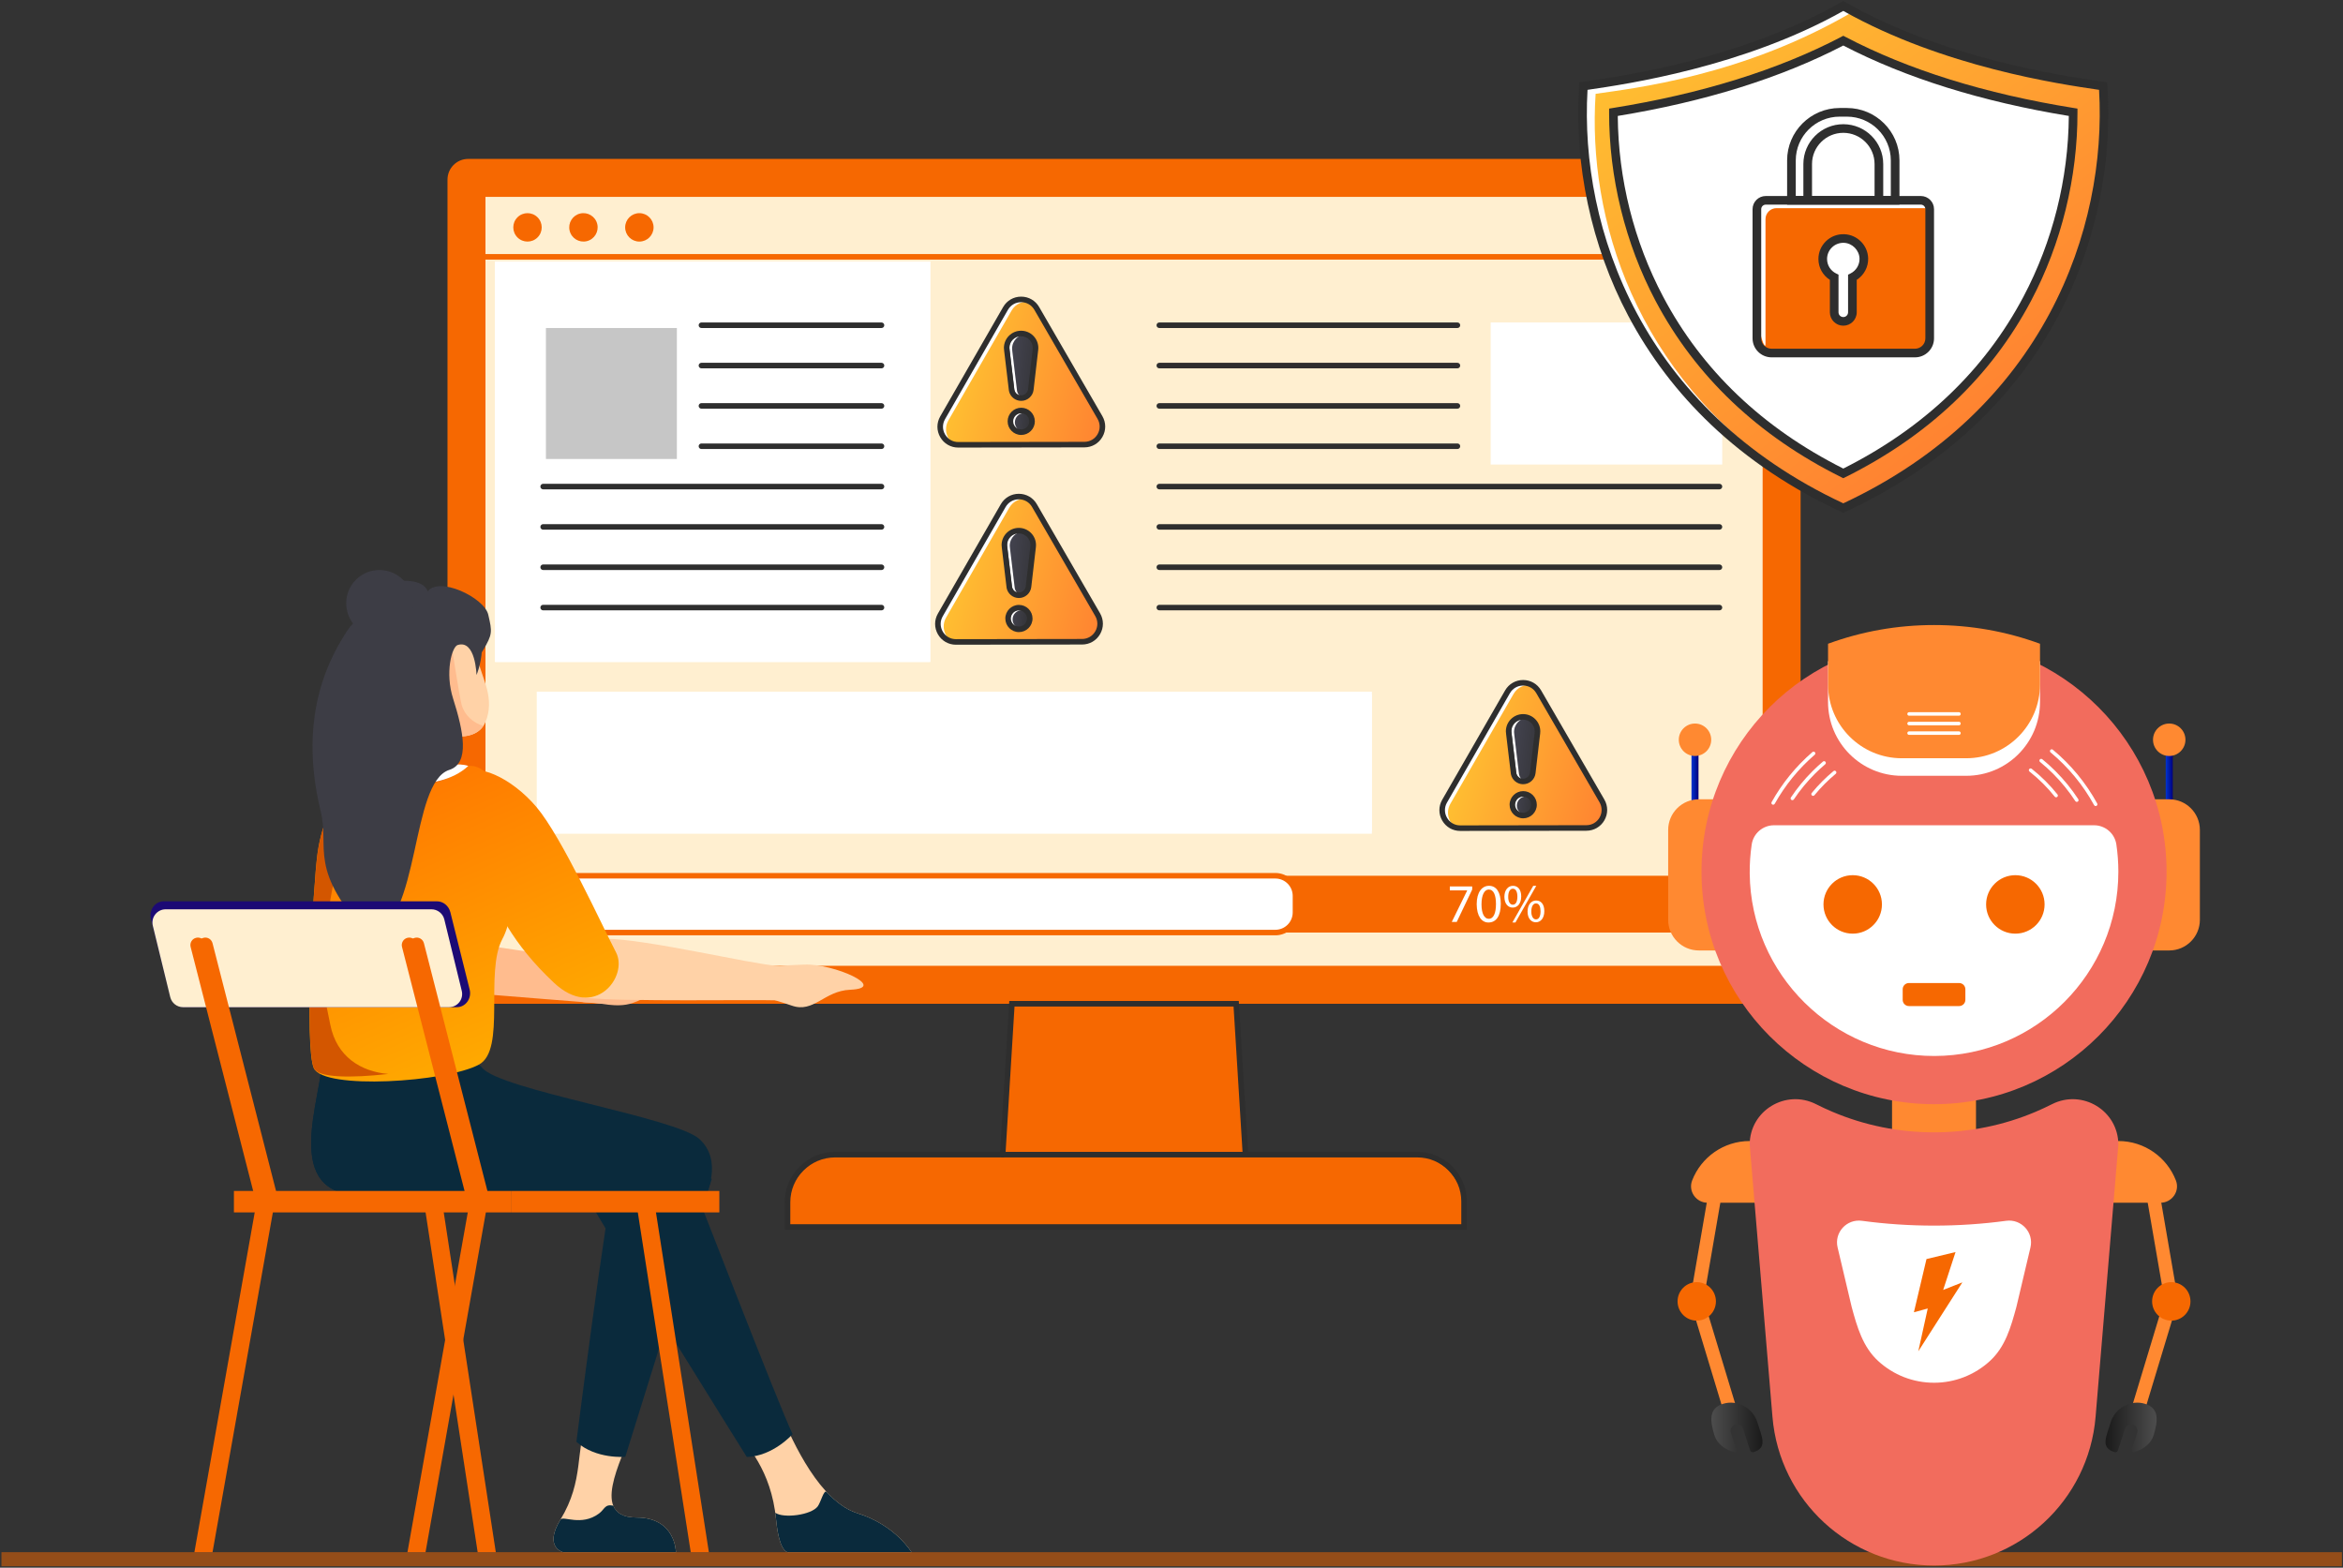 <svg width="1529" height="1023" viewBox="0 0 1529 1023" fill="none" xmlns="http://www.w3.org/2000/svg">
<rect x="0" y="0" width="1529" height="1023" fill="#333333" stroke="none"/>
<g clip-path="url(#clip0_2960_10124)">
<path d="M1161.53 103.697H305.534C298.075 103.697 292.027 109.745 292.027 117.204V641.511C292.027 648.969 298.075 655.017 305.534 655.017H660.354L654.326 753.467H548.729C529.502 753.467 513.919 769.054 513.919 788.277V800.674H955.423V788.277C955.423 769.05 939.837 753.467 920.614 753.467H812.738L806.71 655.017H1161.53C1168.99 655.017 1175.04 648.969 1175.04 641.511V117.204C1175.04 109.745 1168.99 103.697 1161.53 103.697Z" fill="#F66801"/>
<path d="M1150.26 128.477H316.812V630.237H1150.26V128.477Z" fill="#FFEFD0"/>
<path d="M1150.26 169.4H316.81C315.809 169.4 315 168.591 315 167.59C315 166.589 315.809 165.78 316.81 165.78H1150.26C1151.26 165.78 1152.07 166.589 1152.07 167.59C1152.07 168.591 1151.26 169.4 1150.26 169.4Z" fill="#F66801"/>
<path d="M350.797 154.927C354.418 151.306 354.418 145.436 350.797 141.815C347.177 138.194 341.306 138.194 337.685 141.815C334.064 145.436 334.064 151.306 337.685 154.927C341.306 158.548 347.177 158.548 350.797 154.927Z" fill="#F66801"/>
<path d="M382.871 157.387C387.854 156.21 390.94 151.217 389.764 146.233C388.587 141.25 383.593 138.164 378.609 139.34C373.626 140.517 370.54 145.511 371.717 150.494C372.893 155.478 377.887 158.564 382.871 157.387Z" fill="#F66801"/>
<path d="M417.237 157.642C422.358 157.642 426.509 153.491 426.509 148.37C426.509 143.249 422.358 139.098 417.237 139.098C412.116 139.098 407.965 143.249 407.965 148.37C407.965 153.491 412.116 157.642 417.237 157.642Z" fill="#F66801"/>
<path d="M654.329 755.281C654.292 755.281 654.254 755.281 654.216 755.277C653.219 755.216 652.458 754.358 652.519 753.358L658.649 653.207H808.411L814.541 752.644C814.602 753.641 813.844 754.502 812.843 754.563C811.85 754.632 810.986 753.867 810.924 752.866L805.002 656.827H662.054L656.132 753.576C656.078 754.543 655.278 755.281 654.329 755.281Z" fill="#2E2E2E"/>
<path d="M957.234 802.491H512.109V784.541C512.109 766.41 526.859 751.661 544.99 751.661H924.91C942.734 751.661 957.234 766.161 957.234 783.984V802.491ZM515.729 798.867H953.611V783.981C953.611 768.155 940.736 755.281 924.91 755.281H544.99C528.857 755.281 515.733 768.405 515.733 784.538V798.867H515.729Z" fill="#2E2E2E"/>
<path d="M606.774 170.677H322.93V431.965H606.774V170.677Z" fill="white"/>
<path d="M607.204 170.677H323.359V431.965H607.204V170.677Z" fill="white"/>
<path d="M575.256 214.049H457.74C456.739 214.049 455.93 213.239 455.93 212.239C455.93 211.238 456.739 210.429 457.74 210.429H575.256C576.257 210.429 577.066 211.238 577.066 212.239C577.066 213.239 576.257 214.049 575.256 214.049Z" fill="#2E2E2E"/>
<path d="M575.256 240.369H457.74C456.739 240.369 455.93 239.559 455.93 238.559C455.93 237.558 456.739 236.749 457.74 236.749H575.256C576.257 236.749 577.066 237.558 577.066 238.559C577.066 239.559 576.257 240.369 575.256 240.369Z" fill="#2E2E2E"/>
<path d="M575.256 266.689H457.74C456.739 266.689 455.93 265.879 455.93 264.879C455.93 263.878 456.739 263.069 457.74 263.069H575.256C576.257 263.069 577.066 263.878 577.066 264.879C577.066 265.876 576.257 266.689 575.256 266.689Z" fill="#2E2E2E"/>
<path d="M575.256 293.009H457.74C456.739 293.009 455.93 292.199 455.93 291.199C455.93 290.198 456.739 289.389 457.74 289.389H575.256C576.257 289.389 577.066 290.198 577.066 291.199C577.066 292.196 576.257 293.009 575.256 293.009Z" fill="#2E2E2E"/>
<path d="M575.256 319.329H354.451C353.45 319.329 352.641 318.519 352.641 317.519C352.641 316.518 353.45 315.709 354.451 315.709H575.256C576.257 315.709 577.066 316.518 577.066 317.519C577.066 318.519 576.257 319.329 575.256 319.329Z" fill="#2E2E2E"/>
<path d="M575.256 345.649H354.451C353.45 345.649 352.641 344.839 352.641 343.839C352.641 342.838 353.45 342.029 354.451 342.029H575.256C576.257 342.029 577.066 342.838 577.066 343.839C577.066 344.836 576.257 345.649 575.256 345.649Z" fill="#2E2E2E"/>
<path d="M575.256 371.969H354.451C353.45 371.969 352.641 371.159 352.641 370.159C352.641 369.158 353.45 368.349 354.451 368.349H575.256C576.257 368.349 577.066 369.158 577.066 370.159C577.066 371.156 576.257 371.969 575.256 371.969Z" fill="#2E2E2E"/>
<path d="M575.256 398.285H354.451C353.45 398.285 352.641 397.476 352.641 396.475C352.641 395.475 353.45 394.665 354.451 394.665H575.256C576.257 394.665 577.066 395.475 577.066 396.475C577.066 397.476 576.257 398.285 575.256 398.285Z" fill="#2E2E2E"/>
<path d="M443.532 212.239H354.449V301.321H443.532V212.239Z" fill="#C6C6C6"/>
<path d="M445.342 303.131H352.637V210.425H445.342V303.131ZM356.26 299.511H441.722V214.049H356.26V299.511Z" fill="white"/>
<path d="M1109.04 608.545H357.373C350.12 608.545 344.242 602.667 344.242 595.414V584.608C344.242 577.355 350.12 571.478 357.373 571.478H1109.04C1116.29 571.478 1122.17 577.355 1122.17 584.608V595.414C1122.17 602.664 1116.29 608.545 1109.04 608.545Z" fill="#F66801"/>
<path d="M832.277 608.545H357.373C350.12 608.545 344.242 602.667 344.242 595.414V584.608C344.242 577.355 350.12 571.478 357.373 571.478H832.274C839.528 571.478 845.405 577.355 845.405 584.608V595.414C845.408 602.664 839.528 608.545 832.277 608.545Z" fill="white"/>
<path d="M832.279 610.355H357.375C349.137 610.355 342.434 603.651 342.434 595.414V584.608C342.434 576.371 349.137 569.667 357.375 569.667H832.275C840.512 569.667 847.216 576.371 847.216 584.608V595.414C847.22 603.651 840.516 610.355 832.279 610.355ZM357.375 573.287C351.132 573.287 346.054 578.366 346.054 584.608V595.414C346.054 601.657 351.132 606.735 357.375 606.735H832.275C838.518 606.735 843.596 601.657 843.596 595.414V584.608C843.596 578.366 838.518 573.287 832.275 573.287H357.375Z" fill="#F66801"/>
<path d="M960.731 578.431V580.497L950.65 601.592H947.406L957.453 581.105V581.036H946.125V578.434H960.731V578.431Z" fill="white"/>
<path d="M979.377 589.762C979.377 597.637 976.457 601.981 971.328 601.981C966.803 601.981 963.739 597.743 963.664 590.079C963.664 582.314 967.014 578.038 971.717 578.038C976.597 578.038 979.377 582.385 979.377 589.762ZM966.803 590.117C966.803 596.141 968.657 599.56 971.505 599.56C974.712 599.56 976.242 595.817 976.242 589.905C976.242 584.205 974.784 580.463 971.539 580.463C968.797 580.463 966.803 583.813 966.803 590.117Z" fill="white"/>
<path d="M992.714 584.953C992.714 589.834 990.15 592.255 987.155 592.255C984.269 592.255 981.776 589.939 981.738 585.271C981.738 580.64 984.269 578.038 987.336 578.038C990.577 578.038 992.714 580.534 992.714 584.953ZM984.235 585.165C984.166 588.126 985.266 590.366 987.23 590.366C989.296 590.366 990.221 588.16 990.221 585.093C990.221 582.279 989.402 579.926 987.23 579.926C985.269 579.926 984.235 582.242 984.235 585.165ZM986.946 601.981L1000.56 578.038H1002.55L988.937 601.981H986.946ZM1007.79 594.536C1007.79 599.42 1005.22 601.841 1002.27 601.841C999.384 601.841 996.888 599.526 996.853 594.891C996.853 590.223 999.384 587.624 1002.45 587.624C1005.68 587.624 1007.79 590.117 1007.79 594.536ZM999.309 594.751C999.275 597.709 1000.42 599.952 1002.34 599.952C1004.4 599.952 1005.33 597.746 1005.33 594.68C1005.33 591.865 1004.51 589.516 1002.34 589.516C1000.38 589.512 999.309 591.828 999.309 594.751Z" fill="white"/>
<path d="M615.049 272.795L656.286 201.109C660.756 193.336 671.965 193.319 676.462 201.078L717.925 272.634C722.419 280.393 716.832 290.109 707.864 290.123L625.165 290.253C616.197 290.266 610.579 280.567 615.049 272.795Z" fill="url(#paint0_linear_2960_10124)"/>
<path d="M618.921 274.325L660.158 202.639C662.668 198.278 667.299 196.359 671.674 196.884C666.422 194.026 659.322 195.501 655.982 201.31L614.745 272.993C610.517 280.342 615.311 289.406 623.426 290.362C618.009 287.394 615.486 280.294 618.921 274.325Z" fill="white"/>
<path d="M660.196 254.736L657.096 228.734L656.945 227.067C656.938 221.866 661.149 217.641 666.35 217.631C671.552 217.624 675.776 221.835 675.786 227.036L675.718 228.201C675.718 228.201 672.706 254.176 672.709 254.176C672.344 257.328 669.67 259.773 666.419 259.78C663.355 259.783 660.798 257.618 660.196 254.736Z" fill="url(#paint1_linear_2960_10124)"/>
<path d="M668.069 217.269C669.807 217.266 671.43 217.744 672.826 218.56C671.897 218.256 670.904 218.085 669.872 218.085C664.671 218.092 660.457 222.317 660.467 227.521L660.617 229.188L663.718 255.19C664.067 256.863 665.074 258.288 666.457 259.193C664.173 258.571 662.404 256.71 661.915 254.374L658.814 228.371L658.664 226.705C658.654 221.504 662.865 217.279 668.069 217.269Z" fill="white"/>
<path d="M666.44 282.022C670.345 282.022 673.51 278.857 673.51 274.953C673.51 271.049 670.345 267.884 666.44 267.884C662.536 267.884 659.371 271.049 659.371 274.953C659.371 278.857 662.536 282.022 666.44 282.022Z" fill="url(#paint2_linear_2960_10124)"/>
<path d="M666.855 269.216C667.552 269.216 668.218 269.339 668.843 269.554C668.672 269.54 668.501 269.53 668.327 269.53C664.991 269.537 662.289 272.245 662.296 275.582C662.3 278.221 664 280.455 666.36 281.274C663.266 281.018 660.831 278.43 660.824 275.267C660.817 271.931 663.519 269.219 666.855 269.216Z" fill="white"/>
<path d="M666.406 261.59C662.564 261.59 659.207 258.865 658.425 255.105L658.401 254.951L655.293 228.897L655.133 227.067C655.129 224.068 656.291 221.244 658.411 219.12C660.529 216.996 663.349 215.821 666.348 215.818C666.355 215.818 666.362 215.818 666.365 215.818C669.357 215.818 672.174 216.982 674.295 219.096C676.419 221.213 677.594 224.034 677.597 227.033L677.594 227.142L677.515 228.406C676.651 235.85 675.131 248.968 674.653 253.09L674.503 254.381C674.028 258.482 670.552 261.58 666.416 261.587C666.416 261.59 666.409 261.59 666.406 261.59ZM661.987 254.435C662.448 256.488 664.295 257.967 666.406 257.967C666.409 257.967 666.409 257.967 666.413 257.967C668.711 257.963 670.641 256.242 670.907 253.964L670.934 253.967C670.945 253.636 670.989 253.267 671.037 252.847L673.912 228.037L673.974 226.982C673.957 224.97 673.164 223.078 671.737 221.657C670.299 220.226 668.394 219.438 666.365 219.438C666.362 219.438 666.358 219.438 666.351 219.438C664.319 219.441 662.41 220.237 660.973 221.674C659.555 223.095 658.77 224.977 658.753 226.982L658.896 228.539L661.987 254.435Z" fill="#2E2E2E"/>
<path d="M666.442 283.832C661.551 283.832 657.569 279.857 657.563 274.967C657.559 272.597 658.478 270.363 660.155 268.683C661.828 267.003 664.058 266.077 666.428 266.074C666.431 266.074 666.438 266.074 666.442 266.074C671.332 266.074 675.314 270.049 675.321 274.94C675.324 277.31 674.406 279.543 672.729 281.223C671.055 282.903 668.825 283.829 666.455 283.832C666.452 283.832 666.445 283.832 666.442 283.832ZM661.186 274.96C661.189 277.856 663.549 280.209 666.442 280.209C666.445 280.209 666.449 280.209 666.449 280.209C667.852 280.206 669.174 279.659 670.164 278.662C671.155 277.668 671.701 276.347 671.698 274.943C671.694 272.047 669.334 269.694 666.438 269.694C666.435 269.694 666.431 269.694 666.431 269.694C665.028 269.697 663.706 270.244 662.716 271.241C661.729 272.235 661.182 273.556 661.186 274.96Z" fill="#2E2E2E"/>
<path d="M625.334 292.063C620.437 292.063 616.048 289.535 613.593 285.297C611.134 281.052 611.124 275.981 613.572 271.726L654.618 200.375C657.063 196.123 661.455 193.579 666.359 193.572C666.366 193.572 666.373 193.572 666.383 193.572C671.28 193.572 675.669 196.099 678.124 200.337L719.392 271.558C721.851 275.803 721.861 280.875 719.412 285.13C716.967 289.382 712.575 291.926 707.671 291.933L625.358 292.063C625.351 292.063 625.344 292.063 625.334 292.063ZM616.714 273.532C614.921 276.65 614.928 280.369 616.731 283.481C618.531 286.588 621.748 288.443 625.337 288.443C625.344 288.443 625.347 288.443 625.354 288.443L707.668 288.313C711.264 288.306 714.481 286.441 716.277 283.323C718.07 280.205 718.063 276.486 716.26 273.375L674.989 202.154C673.189 199.046 669.972 197.192 666.383 197.192C666.376 197.192 666.373 197.192 666.366 197.192C662.77 197.199 659.553 199.063 657.757 202.181L616.714 273.532Z" fill="#2E2E2E"/>
<path d="M613.539 401.448L654.776 329.762C659.246 321.989 670.454 321.972 674.952 329.731L716.415 401.287C720.909 409.046 715.322 418.762 706.354 418.776L623.654 418.905C614.686 418.919 609.065 409.22 613.539 401.448Z" fill="url(#paint3_linear_2960_10124)"/>
<path d="M617.41 402.978L658.647 331.292C661.157 326.931 665.788 325.011 670.162 325.537C664.91 322.679 657.81 324.154 654.47 329.963L613.233 401.649C609.005 408.998 613.8 418.062 621.914 419.018C616.498 416.047 613.977 408.947 617.41 402.978Z" fill="white"/>
<path d="M658.689 383.389L655.588 357.386L655.438 355.72C655.431 350.519 659.641 346.294 664.843 346.284C670.044 346.277 674.268 350.488 674.279 355.689L674.21 356.854C674.21 356.854 671.198 382.829 671.202 382.829C670.836 385.981 668.162 388.426 664.911 388.433C661.848 388.436 659.29 386.271 658.689 383.389Z" fill="url(#paint4_linear_2960_10124)"/>
<path d="M666.557 345.925C668.296 345.922 669.918 346.4 671.315 347.216C670.386 346.912 669.392 346.741 668.361 346.741C663.159 346.748 658.945 350.973 658.956 356.177L659.106 357.844L662.207 383.846C662.555 385.52 663.562 386.944 664.946 387.849C662.661 387.227 660.892 385.366 660.404 383.03L657.303 357.028L657.152 355.361C657.146 350.157 661.356 345.932 666.557 345.925Z" fill="white"/>
<path d="M664.932 410.675C668.837 410.675 672.002 407.51 672.002 403.606C672.002 399.702 668.837 396.537 664.932 396.537C661.028 396.537 657.863 399.702 657.863 403.606C657.863 407.51 661.028 410.675 664.932 410.675Z" fill="url(#paint5_linear_2960_10124)"/>
<path d="M665.347 397.869C666.044 397.869 666.71 397.992 667.335 398.207C667.164 398.193 666.993 398.183 666.819 398.183C663.483 398.19 660.781 400.898 660.788 404.234C660.792 406.874 662.492 409.108 664.852 409.927C661.758 409.671 659.323 407.083 659.316 403.92C659.313 400.584 662.011 397.875 665.347 397.869Z" fill="white"/>
<path d="M664.898 390.243C661.056 390.243 657.699 387.518 656.917 383.758L656.893 383.604L653.786 357.55L653.625 355.72C653.615 349.528 658.645 344.481 664.84 344.47C664.847 344.47 664.85 344.47 664.857 344.47C671.042 344.47 676.079 349.497 676.089 355.686L676.086 355.795L676.007 357.058C675.14 364.52 673.617 377.682 673.142 381.773L672.995 383.034C672.521 387.135 669.044 390.232 664.912 390.239C664.908 390.243 664.902 390.243 664.898 390.243ZM660.479 383.088C660.94 385.141 662.788 386.619 664.898 386.619C664.902 386.619 664.902 386.619 664.905 386.619C667.203 386.616 669.133 384.895 669.399 382.617L669.423 382.62C669.437 382.292 669.478 381.924 669.529 381.5L672.405 356.69L672.466 355.634C672.432 351.468 669.03 348.09 664.857 348.09C664.854 348.09 664.85 348.09 664.847 348.09C660.677 348.097 657.286 351.475 657.248 355.634L657.392 357.192L660.479 383.088Z" fill="#2E2E2E"/>
<path d="M664.934 412.485C660.044 412.485 656.062 408.51 656.055 403.62C656.048 398.722 660.023 394.734 664.92 394.727C664.924 394.727 664.93 394.727 664.934 394.727C669.824 394.727 673.806 398.702 673.813 403.592C673.82 408.49 669.845 412.478 664.948 412.485C664.944 412.485 664.937 412.485 664.934 412.485ZM664.934 398.347C664.93 398.347 664.927 398.347 664.927 398.347C662.028 398.35 659.675 400.713 659.678 403.613C659.682 406.509 662.041 408.862 664.937 408.862C664.941 408.862 664.944 408.862 664.944 408.862C667.844 408.858 670.197 406.495 670.193 403.596C670.186 400.7 667.83 398.347 664.934 398.347Z" fill="#2E2E2E"/>
<path d="M623.826 420.715C618.929 420.715 614.54 418.188 612.085 413.95C609.626 409.705 609.616 404.63 612.064 400.379L653.11 329.027C655.555 324.776 659.947 322.231 664.851 322.225C664.858 322.225 664.865 322.225 664.875 322.225C669.772 322.225 674.161 324.752 676.616 328.99L717.884 400.211C720.343 404.456 720.353 409.528 717.905 413.783C715.459 418.035 711.068 420.579 706.164 420.586L623.85 420.715C623.843 420.715 623.833 420.715 623.826 420.715ZM613.635 401.28L615.206 402.182C613.413 405.3 613.42 409.019 615.223 412.13C617.023 415.238 620.24 417.092 623.829 417.092C623.836 417.092 623.84 417.092 623.846 417.092L706.16 416.962C709.756 416.955 712.973 415.091 714.77 411.973C716.562 408.855 716.556 405.136 714.752 402.025L673.485 330.803C671.685 327.696 668.468 325.841 664.879 325.841C664.872 325.841 664.868 325.841 664.862 325.841C661.265 325.848 658.048 327.713 656.252 330.831L615.203 402.185L613.635 401.28Z" fill="#2E2E2E"/>
<path d="M942.623 522.967L983.86 451.281C988.331 443.508 999.539 443.491 1004.04 451.25L1045.5 522.806C1049.99 530.565 1044.41 540.281 1035.44 540.295L952.739 540.425C943.771 540.435 938.153 530.739 942.623 522.967Z" fill="url(#paint6_linear_2960_10124)"/>
<path d="M946.495 524.493L987.733 452.807C990.243 448.446 994.873 446.527 999.248 447.053C993.996 444.194 986.896 445.67 983.556 451.479L942.319 523.165C938.091 530.514 942.886 539.578 951 540.534C945.584 537.566 943.06 530.463 946.495 524.493Z" fill="white"/>
<path d="M987.771 504.904L984.67 478.902L984.52 477.235C984.513 472.034 988.724 467.81 993.925 467.8C999.126 467.793 1003.35 472.004 1003.36 477.205L1003.29 478.369C1003.29 478.369 1000.28 504.344 1000.28 504.344C999.918 507.496 997.244 509.942 993.993 509.948C990.93 509.952 988.372 507.79 987.771 504.904Z" fill="url(#paint7_linear_2960_10124)"/>
<path d="M995.643 467.441C997.382 467.438 999.004 467.916 1000.4 468.732C999.472 468.428 998.478 468.257 997.447 468.257C992.245 468.264 988.031 472.488 988.041 477.693L988.192 479.36L991.293 505.362C991.641 507.035 992.648 508.459 994.032 509.364C991.747 508.743 989.978 506.882 989.489 504.546L986.389 478.543L986.238 476.877C986.228 471.672 990.439 467.448 995.643 467.441Z" fill="white"/>
<path d="M994.015 532.191C997.919 532.191 1001.08 529.026 1001.08 525.121C1001.08 521.217 997.919 518.052 994.015 518.052C990.11 518.052 986.945 521.217 986.945 525.121C986.945 529.026 990.11 532.191 994.015 532.191Z" fill="url(#paint8_linear_2960_10124)"/>
<path d="M994.429 519.384C995.126 519.384 995.792 519.507 996.417 519.722C996.246 519.709 996.076 519.698 995.901 519.698C992.565 519.705 989.864 522.413 989.87 525.75C989.874 528.39 991.574 530.623 993.934 531.443C990.84 531.187 988.405 528.598 988.398 525.436C988.392 522.099 991.093 519.391 994.429 519.384Z" fill="white"/>
<path d="M993.98 511.758C990.135 511.758 986.781 509.033 985.999 505.273L985.975 505.119L982.868 479.066L982.707 477.235C982.697 471.044 987.727 465.996 993.919 465.986C993.926 465.986 993.932 465.986 993.936 465.986C1000.12 465.986 1005.16 471.013 1005.17 477.198L1005.16 477.307L1005.09 478.571C1004.22 486.07 1002.68 499.317 1002.21 503.344L1002.07 504.546C1001.6 508.647 998.123 511.745 993.99 511.752C993.99 511.758 993.987 511.758 993.98 511.758ZM989.561 504.607C990.022 506.66 991.87 508.138 993.984 508.138C993.987 508.138 993.987 508.138 993.99 508.138C996.289 508.135 998.218 506.414 998.485 504.136L998.509 504.139C998.522 503.818 998.563 503.449 998.614 503.019L1001.49 478.212L1001.55 477.157C1001.52 472.99 998.116 469.613 993.943 469.613C993.939 469.613 993.936 469.613 993.929 469.613C989.759 469.62 986.368 472.997 986.33 477.157L986.474 478.714L989.561 504.607Z" fill="#2E2E2E"/>
<path d="M994.016 534.001C989.126 534.001 985.144 530.026 985.137 525.135C985.13 520.238 989.105 516.249 994.002 516.242C994.006 516.242 994.013 516.242 994.016 516.242C998.906 516.242 1002.89 520.218 1002.9 525.108C1002.9 530.005 998.927 533.994 994.03 534.001C994.026 534.001 994.023 534.001 994.016 534.001ZM994.016 519.866C994.013 519.866 994.009 519.866 994.009 519.866C991.11 519.869 988.757 522.232 988.76 525.132C988.764 528.028 991.123 530.381 994.019 530.381C994.023 530.381 994.026 530.381 994.026 530.381C996.926 530.377 999.279 528.014 999.275 525.115C999.268 522.219 996.912 519.866 994.016 519.866Z" fill="#2E2E2E"/>
<path d="M952.908 542.234C948.011 542.234 943.622 539.707 941.167 535.469C938.708 531.224 938.698 526.149 941.146 521.898L982.192 450.546C984.638 446.295 989.029 443.75 993.933 443.744C993.94 443.744 993.947 443.744 993.957 443.744C998.855 443.744 1003.24 446.271 1005.7 450.509L1046.97 521.73C1049.42 525.975 1049.44 531.047 1046.99 535.302C1044.54 539.557 1040.15 542.098 1035.25 542.105L952.932 542.234C952.925 542.234 952.918 542.234 952.908 542.234ZM993.957 447.364C993.95 447.364 993.947 447.364 993.94 447.364C990.344 447.37 987.124 449.235 985.331 452.353L944.285 523.704C942.492 526.822 942.499 530.541 944.302 533.652C946.102 536.76 949.319 538.615 952.908 538.615C952.915 538.615 952.918 538.615 952.925 538.615L1035.24 538.485C1038.83 538.478 1042.06 536.613 1043.85 533.495C1045.64 530.377 1045.63 526.658 1043.83 523.547L1002.56 452.326C1000.76 449.218 997.547 447.364 993.957 447.364Z" fill="#2E2E2E"/>
<path d="M951.091 214.049H756.544C755.544 214.049 754.734 213.239 754.734 212.239C754.734 211.238 755.544 210.429 756.544 210.429H951.091C952.092 210.429 952.901 211.238 952.901 212.239C952.901 213.239 952.088 214.049 951.091 214.049Z" fill="#2E2E2E"/>
<path d="M951.091 240.369H756.544C755.544 240.369 754.734 239.559 754.734 238.559C754.734 237.558 755.544 236.749 756.544 236.749H951.091C952.092 236.749 952.901 237.558 952.901 238.559C952.901 239.559 952.088 240.369 951.091 240.369Z" fill="#2E2E2E"/>
<path d="M951.091 266.689H756.544C755.544 266.689 754.734 265.879 754.734 264.879C754.734 263.878 755.544 263.069 756.544 263.069H951.091C952.092 263.069 952.901 263.878 952.901 264.879C952.901 265.876 952.088 266.689 951.091 266.689Z" fill="#2E2E2E"/>
<path d="M951.091 293.009H756.544C755.544 293.009 754.734 292.199 754.734 291.199C754.734 290.198 755.544 289.389 756.544 289.389H951.091C952.092 289.389 952.901 290.198 952.901 291.199C952.901 292.196 952.088 293.009 951.091 293.009Z" fill="#2E2E2E"/>
<path d="M1122.08 319.329H756.544C755.544 319.329 754.734 318.519 754.734 317.519C754.734 316.518 755.544 315.709 756.544 315.709H1122.09C1123.09 315.709 1123.9 316.518 1123.9 317.519C1123.9 318.519 1123.08 319.329 1122.08 319.329Z" fill="#2E2E2E"/>
<path d="M1122.08 345.649H756.544C755.544 345.649 754.734 344.839 754.734 343.839C754.734 342.838 755.544 342.029 756.544 342.029H1122.09C1123.09 342.029 1123.9 342.838 1123.9 343.839C1123.9 344.836 1123.08 345.649 1122.08 345.649Z" fill="#2E2E2E"/>
<path d="M1122.08 371.969H756.544C755.544 371.969 754.734 371.159 754.734 370.159C754.734 369.158 755.544 368.349 756.544 368.349H1122.09C1123.09 368.349 1123.9 369.158 1123.9 370.159C1123.9 371.156 1123.08 371.969 1122.08 371.969Z" fill="#2E2E2E"/>
<path d="M1122.08 398.285H756.544C755.544 398.285 754.734 397.476 754.734 396.475C754.734 395.475 755.544 394.665 756.544 394.665H1122.09C1123.09 394.665 1123.9 395.475 1123.9 396.475C1123.9 397.476 1123.08 398.285 1122.08 398.285Z" fill="#2E2E2E"/>
<path d="M974.609 301.321H1122.09V212.238H974.609V301.321Z" fill="white"/>
<path d="M1123.9 303.131H972.797V210.425H1123.9V303.131ZM976.417 299.511H1120.27V214.049H976.417V299.511V299.511Z" fill="white"/>
<path d="M895.277 453.152H352.082V542.234H895.277V453.152Z" fill="white"/>
<path d="M895.277 544.048H350.273V451.342H895.277V544.048ZM353.329 540.424H892.225V454.962H353.329V540.424Z" fill="white"/>
</g>
<g clip-path="url(#clip1_2960_10124)">
<path d="M1202.9 331.545C1338.39 268.8 1378.6 147.675 1372.48 56.175C1348.88 52.688 1270.21 42.23 1202.9 3.888C1135.59 42.236 1056.92 52.693 1033.31 56.175C1027.19 147.675 1067.41 268.806 1202.9 331.545Z" fill="url(#paint9_linear_2960_10124)"/>
<path d="M1041.28 61.218C1064.42 57.8 1137.98 49.901 1210.63 6.787C1209.06 5.927 1207.5 5.061 1205.94 4.175C1138.63 42.517 1057.33 53.67 1033.73 57.157C1028.22 139.378 1062.78 244.823 1167.63 311.028C1066.89 244.631 1035.87 142.075 1041.28 61.218Z" fill="white"/>
<path d="M1202.9 334.65L1201.71 334.098C1169.15 319.017 1140.46 299.79 1116.44 276.954C1094.59 256.182 1076.45 232.295 1062.51 205.96C1038.44 160.473 1027.07 107.215 1030.5 55.989L1030.65 53.723L1035.59 52.996C1060.68 49.333 1137.01 38.18 1201.5 1.446L1202.9 0.65L1204.3 1.446C1268.79 38.18 1345.13 49.333 1370.21 52.996L1375.15 53.723L1375.3 55.989C1378.73 107.215 1367.36 160.473 1343.29 205.96C1329.36 232.3 1311.22 256.188 1289.37 276.954C1265.35 299.79 1236.66 319.017 1204.09 334.098L1202.9 334.65ZM1035.99 58.628C1030.72 149.427 1071.79 267.128 1202.9 328.439C1334.01 267.128 1375.08 149.427 1369.81 58.628L1369.39 58.564C1344.23 54.885 1268.01 43.754 1202.9 7.126C1137.79 43.754 1061.58 54.891 1036.41 58.564L1035.99 58.628Z" fill="#2E2E2E"/>
<path d="M1202.9 308.915C1149.08 282.14 1108.72 243.841 1082.85 194.951C1063.25 157.904 1052.82 115.252 1052.9 73.257C1085.24 68.071 1146.76 55.958 1202.9 26.523C1259.04 55.958 1320.56 68.076 1352.9 73.257C1352.98 115.246 1342.55 157.904 1322.94 194.951C1297.08 243.841 1256.72 282.14 1202.9 308.915Z" fill="white"/>
<path d="M1202.9 312.058L1201.64 311.432C1147.3 284.396 1106.49 245.651 1080.35 196.267C1070.51 177.656 1062.91 157.591 1057.76 136.634C1052.62 115.74 1050.04 94.416 1050.08 73.257L1050.09 70.863L1052.46 70.481C1110.33 61.202 1160.51 45.575 1201.59 24.033L1202.9 23.343L1204.22 24.033C1245.31 45.575 1295.48 61.202 1353.35 70.481L1355.72 70.863L1355.72 73.257C1355.77 94.416 1353.18 115.74 1348.05 136.634C1342.9 157.596 1335.3 177.656 1325.45 196.267C1299.32 245.651 1258.52 284.402 1204.17 311.432L1202.9 312.058ZM1055.73 75.657C1056.04 116.812 1066.25 157.559 1085.35 193.64C1110.72 241.579 1150.26 279.295 1202.9 305.762C1255.54 279.295 1295.08 241.579 1320.45 193.64C1339.55 157.559 1349.77 116.812 1350.07 75.657C1293.2 66.335 1243.71 50.883 1202.9 29.703C1162.09 50.878 1112.6 66.33 1055.73 75.657Z" fill="#2E2E2E"/>
<path d="M1251.45 230.379H1154.34C1150.02 230.379 1146.52 226.886 1146.52 222.575V136.495C1146.52 133.305 1149.11 130.72 1152.31 130.72H1253.49C1256.69 130.72 1259.29 133.305 1259.29 136.495V222.575C1259.28 226.88 1255.78 230.379 1251.45 230.379Z" fill="#F66801"/>
<path d="M1152.13 224.279V142.998C1152.13 139.044 1155.35 135.837 1159.32 135.837H1256.09C1257.16 135.837 1258.18 136.039 1259.13 136.384C1257.69 133.475 1254.7 131.474 1251.22 131.474H1156.08C1151.21 131.474 1147.27 135.407 1147.27 140.259V207.611C1147.27 215.738 1152.13 230.05 1152.13 224.279Z" fill="white"/>
<path d="M1249.68 233.192H1156.12C1149.26 233.192 1143.69 227.634 1143.69 220.802V136.496C1143.69 131.761 1147.55 127.907 1152.3 127.907H1253.49C1258.24 127.907 1262.11 131.761 1262.11 136.496V220.802C1262.11 227.634 1256.53 233.192 1249.68 233.192ZM1152.31 133.534C1150.67 133.534 1149.34 134.861 1149.34 136.49V220.797C1149.34 224.524 1152.38 227.56 1156.12 227.56H1249.68C1253.42 227.56 1256.46 224.529 1256.46 220.797V136.496C1256.46 134.866 1255.13 133.539 1253.5 133.539H1152.31V133.534Z" fill="#2E2E2E"/>
<path d="M1239.55 133.533H1166.24V104.667C1166.24 85.817 1181.63 70.476 1200.54 70.476H1205.26C1224.17 70.476 1239.56 85.812 1239.56 104.667V133.533H1239.55ZM1171.89 127.907H1233.91V104.672C1233.91 88.922 1221.06 76.113 1205.26 76.113H1200.54C1184.75 76.113 1171.89 88.922 1171.89 104.672V127.907V127.907Z" fill="#2E2E2E"/>
<path d="M1226.14 132.493C1224.58 132.493 1223.31 131.235 1223.31 129.68V107.024C1223.31 95.807 1214.16 86.677 1202.9 86.677C1191.65 86.677 1182.49 95.802 1182.49 107.024V129.68C1182.49 131.235 1181.23 132.493 1179.67 132.493C1178.11 132.493 1176.85 131.235 1176.85 129.68V107.024C1176.85 92.702 1188.54 81.05 1202.9 81.05C1217.27 81.05 1228.96 92.702 1228.96 107.024V129.68C1228.96 131.23 1227.7 132.493 1226.14 132.493Z" fill="#2E2E2E"/>
<path d="M1189.49 169.004C1189.49 161.434 1195.8 155.329 1203.47 155.648C1210.4 155.935 1216.1 161.689 1216.3 168.611C1216.46 174.031 1213.38 178.734 1208.84 180.974V203.794C1208.84 207.064 1206.18 209.719 1202.9 209.719C1199.62 209.719 1196.96 207.064 1196.96 203.794V180.974C1192.53 178.787 1189.49 174.254 1189.49 169.004Z" fill="white"/>
<path d="M1202.9 212.532C1198.07 212.532 1194.14 208.609 1194.14 203.795V182.614C1189.49 179.652 1186.67 174.588 1186.67 169.004C1186.67 164.555 1188.45 160.41 1191.67 157.325C1194.89 154.247 1199.12 152.659 1203.59 152.835C1212.06 153.185 1218.89 160.08 1219.13 168.531C1219.3 174.217 1216.42 179.567 1211.67 182.609V203.795C1211.67 208.609 1207.73 212.532 1202.9 212.532ZM1202.9 158.451C1200.15 158.451 1197.56 159.486 1195.57 161.386C1193.47 163.398 1192.31 166.1 1192.31 169.004C1192.31 173.033 1194.57 176.653 1198.21 178.453L1199.78 179.228V203.789C1199.78 205.504 1201.18 206.9 1202.9 206.9C1204.62 206.9 1206.02 205.504 1206.02 203.789V179.228L1207.59 178.453C1211.29 176.627 1213.61 172.794 1213.49 168.691C1213.33 163.271 1208.79 158.679 1203.35 158.456C1203.2 158.451 1203.05 158.451 1202.9 158.451Z" fill="#2E2E2E"/>
</g>
<path d="M272.527 643.005C298.168 648.375 340.068 650.432 392.504 654.949C392.504 654.949 400.433 639.943 393.458 628.45C393.458 628.45 294.305 613.243 283.667 612.289C272.979 611.336 245.832 637.434 272.527 643.005Z" fill="#FFBC8E"/>
<path d="M398.775 636.932C413.728 634.975 424.667 634.523 432.395 639.291C438.065 642.804 420.251 652.089 412.624 654.598C401.986 658.061 391.298 654.046 383.772 654.147C366.41 654.397 388.84 638.237 398.775 636.932Z" fill="#FFBC8E"/>
<path d="M415.384 990.257C384.725 990.257 405.499 953.268 412.273 933.845L383.119 926.969C375.292 946.442 381.413 965.915 365.707 991.662C354.518 1009.98 367.664 1012.94 367.664 1012.94H441.126C441.076 1012.94 441.076 990.257 415.384 990.257Z" fill="#FFD2A7"/>
<path d="M415.384 990.257C406.653 990.257 402.137 987.245 400.23 982.528C394.56 981.373 394.761 984.786 390.847 987.697C379.256 996.229 367.413 988.851 365.707 991.662C354.518 1009.98 367.664 1012.94 367.664 1012.94H441.126C441.076 1012.94 441.076 990.257 415.384 990.257Z" fill="#0A2A3C"/>
<path d="M559.748 987.547C535.11 979.818 517.899 942.227 509.318 922.051L480.516 933.745C487.039 943.281 503.247 958.639 506.458 991.662C508.716 1015.1 515.039 1012.94 515.039 1012.94H594.823C594.873 1012.94 584.436 995.276 559.748 987.547Z" fill="#FFD2A7"/>
<path d="M559.748 987.547C552.322 985.238 545.547 980.169 539.476 973.644C537.669 971.637 535.712 980.219 533.605 983.03C529.39 988.651 511.376 991.01 505.906 987.145C506.157 988.751 506.308 990.106 506.458 991.662C508.716 1015.1 515.039 1012.94 515.039 1012.94H594.823C594.873 1012.94 584.436 995.276 559.748 987.547Z" fill="#0A2A3C"/>
<path d="M451.813 771.386C451.813 771.386 508.364 917.584 517.246 935.853C517.246 935.853 504.55 950.257 487.339 950.759C487.339 950.759 391.448 797.233 382.516 780.018C373.634 762.754 451.813 771.386 451.813 771.386Z" fill="#0A2A3C"/>
<path d="M464.509 769.228C464.509 769.228 414.18 931.286 408.058 950.658C408.058 950.658 388.94 952.365 376.145 940.872C376.145 940.872 395.664 787.496 401.033 768.826C406.402 750.207 464.509 769.228 464.509 769.228Z" fill="#0A2A3C"/>
<path d="M210.203 690.533C210.203 716.832 182.153 780.671 237.149 780.069C292.045 779.466 460.545 780.069 460.545 780.069C460.545 780.069 472.036 757.484 456.43 743.281C440.825 729.128 326.166 711.211 314.675 696.806C303.134 682.352 210.203 690.533 210.203 690.533Z" fill="#0A2A3C"/>
<path d="M305.994 769.128C207.694 769.128 235.493 692.089 234.54 688.576C220.189 689.579 210.203 690.533 210.203 690.533C210.203 716.832 182.153 780.671 237.149 780.069C276.439 779.617 374.037 779.818 426.273 779.968C420.352 778.563 319.392 769.128 305.994 769.128Z" fill="#0A2A3C"/>
<path d="M278.8 386.292C275.538 391.211 277.947 402.252 292.85 410.834C307.753 419.466 308.757 435.326 315.129 424.535C321.552 413.745 321.201 412.34 318.642 401.148C316.083 389.906 285.975 375.552 278.8 386.292Z" fill="#3D3D45"/>
<path d="M279.202 386.091C280.958 391.712 275.589 401.65 258.829 405.715C242.12 409.83 236.751 424.786 233.59 412.641C230.479 400.445 231.131 399.241 236.751 389.203C242.421 379.115 275.338 373.745 279.202 386.091Z" fill="#3D3D45"/>
<path d="M395.311 612.591C421.856 612.741 490.651 629.253 506.959 630.207C517.797 630.859 515.74 653.042 507.812 652.792C489.597 652.189 408.508 653.795 381.964 651.135C359.283 648.827 377.347 612.49 395.311 612.591Z" fill="#FFD2A7"/>
<path d="M305.39 477.183C305.39 477.183 295.404 480.044 295.203 487.772C295.053 495.451 300.522 501.926 300.522 501.926C300.522 501.926 279.648 511.06 259.125 506.593C259.125 506.593 265.949 485.665 262.939 464.987C259.878 444.259 305.39 477.183 305.39 477.183Z" fill="#FFD2A7"/>
<path d="M285.77 494.297C284.365 484.56 291.089 476.179 299.92 473.419C287.928 465.439 260.58 448.776 262.939 464.987C265.949 485.665 259.125 506.593 259.125 506.593C269.261 508.801 279.447 507.697 287.175 506.041C286.673 502.076 286.322 498.161 285.77 494.297Z" fill="#FFBC8E"/>
<path d="M303.435 407.873C303.435 407.873 309.707 420.42 312.166 431.562C314.625 442.703 323.256 455.752 316.732 471.361C310.209 486.919 282.059 480.897 271.823 467.848C261.586 454.799 262.74 441.649 268.21 432.365C273.679 423.13 303.435 407.873 303.435 407.873Z" fill="#FFD2A7"/>
<path d="M301.277 460.019C299.772 454.598 293.45 413.344 293.45 413.344C284.267 418.613 271.572 426.643 268.21 432.365C262.74 441.599 261.586 454.799 271.823 467.848C281.507 480.194 307.249 486.217 315.478 473.62C308.854 471.913 303.184 466.694 301.277 460.019Z" fill="#FFBC8E"/>
<path d="M305.592 499.818C316.481 498.663 325.814 511.612 329.226 533.745C333.742 562.955 337.656 594.523 327.871 612.691C316.13 634.523 330.431 685.012 312.567 694.699C291.392 706.192 211.055 711.361 204.783 697.007C198.561 682.653 204.281 577.66 207.242 556.581C210.202 535.702 218.783 519.391 226.46 514.573C234.087 509.705 285.571 501.926 305.592 499.818Z" fill="url(#paint10_linear_2960_10124)"/>
<path d="M215.572 668.801C213.063 656.305 209.802 642.854 210.705 630.157C216.827 541.625 236.998 529.228 244.475 520.445C253.307 510.106 266.453 513.971 280.002 511.411C298.267 507.948 304.037 500.069 304.188 500.019C283.263 502.327 233.938 509.855 226.511 514.623C218.884 519.441 210.253 535.753 207.293 556.631C204.332 577.71 198.612 682.704 204.834 697.057C207.544 703.331 228.719 703.582 253.407 700.822C235.343 699.266 219.737 689.479 215.572 668.801Z" fill="#D35600"/>
<path d="M305.591 499.818C298.465 497.409 293.096 500.821 286.071 495.853C273.577 487.02 258.122 490.232 258.122 490.232L243.871 509.454C243.871 509.454 285.068 518.99 305.591 499.818Z" fill="white"/>
<path d="M288.534 389.404C327.724 401.499 310.964 440.495 310.964 440.495C310.964 440.495 310.412 417.158 298.62 420.922C294.907 422.126 290.241 438.839 295.71 455.953C302.434 477.082 306.749 498.061 293.251 502.377C267.61 510.558 274.735 601.097 241.868 611.587C200.27 567.421 215.274 553.82 209.302 529.479C193.496 465.087 216.829 426.844 226.363 411.938C235.947 397.082 263.897 381.775 288.534 389.404Z" fill="#3D3D45"/>
<path d="M301.678 505.439C310.359 497.007 333.692 507.246 350.151 526.719C366.61 546.192 393.104 604.41 401.986 621.424C410.265 637.233 387.986 666.192 361.441 641.248C334.897 616.305 323.205 593.569 312.969 565.414C302.782 537.258 292.245 514.573 301.678 505.439Z" fill="url(#paint11_linear_2960_10124)"/>
<path d="M288.229 782.377H276.387L311.713 1012.89H323.555L288.229 782.377Z" fill="#F66801"/>
<path d="M426.975 784.134H415.133L450.76 1012.89H462.602L426.975 784.134Z" fill="#F66801"/>
<path d="M298.066 657.258H119.831C115.767 657.258 112.154 654.297 111.1 650.131L98.505 599.692C97.05 593.82 101.165 588.149 106.935 588.149H285.17C289.235 588.149 292.848 591.11 293.901 595.276L306.496 645.715C307.951 651.587 303.837 657.258 298.066 657.258Z" fill="#1C0A75"/>
<path d="M292.95 657.258H119.482C115.518 657.258 112.056 654.548 111.102 650.684L99.712 604.059C98.407 598.638 102.522 593.369 108.092 593.369H281.559C285.523 593.369 288.986 596.079 289.939 599.943L301.33 646.568C302.685 652.039 298.57 657.258 292.95 657.258Z" fill="#FFEFD0"/>
<path d="M469.425 777.158H333.391V791.16H469.425V777.158Z" fill="#F66801"/>
<path d="M306.497 784.234H318.289L277.694 1012.89H265.902L306.497 784.234Z" fill="#F66801"/>
<path d="M167.454 784.234H179.296L138.702 1012.89H126.859L167.454 784.234Z" fill="#F66801"/>
<path d="M333.342 777.158H152.648V791.16H333.342V777.158Z" fill="#F66801"/>
<path d="M314.225 786.593C312.067 786.593 310.06 785.138 309.508 782.929L267.207 617.911C266.555 615.301 268.11 612.641 270.72 611.988C273.329 611.286 275.988 612.892 276.641 615.502L318.941 780.52C319.594 783.13 318.038 785.79 315.429 786.443C315.027 786.543 314.626 786.593 314.225 786.593Z" fill="#F66801"/>
<path d="M309.357 786.593C307.2 786.593 305.192 785.138 304.641 782.929L262.34 617.911C261.688 615.301 263.243 612.641 265.852 611.988C268.462 611.286 271.121 612.892 271.774 615.502L314.074 780.52C314.726 783.13 313.171 785.79 310.562 786.443C310.16 786.543 309.759 786.593 309.357 786.593Z" fill="#F66801"/>
<path d="M176.279 786.593C174.122 786.593 172.114 785.138 171.562 782.929L129.262 617.911C128.609 615.301 130.165 612.641 132.774 611.988C135.384 611.286 138.043 612.892 138.695 615.502L180.996 780.52C181.648 783.13 180.093 785.79 177.484 786.443C177.082 786.543 176.681 786.593 176.279 786.593Z" fill="#F66801"/>
<path d="M171.412 786.593C169.254 786.593 167.247 785.138 166.695 782.929L124.395 617.911C123.742 615.301 125.298 612.641 127.907 611.988C130.516 611.286 133.176 612.892 133.828 615.502L176.129 780.52C176.781 783.13 175.226 785.79 172.616 786.443C172.215 786.543 171.763 786.593 171.412 786.593Z" fill="#F66801"/>
<path d="M245.878 372.039C257.82 371.085 268.308 379.968 269.311 391.913C270.265 403.858 261.383 414.347 249.44 415.351C237.498 416.305 227.011 407.421 226.007 395.477C225.003 383.482 233.885 372.992 245.878 372.039Z" fill="#3D3D45"/>
<path d="M554.831 645.865C537.72 646.568 531.096 661.323 516.645 656.204C502.194 651.085 495.62 651.637 495.821 640.746C496.022 629.805 505.656 630.307 525.025 629.454C543.892 628.651 580.171 644.761 554.831 645.865Z" fill="#FFD2A7"/>
<path opacity="0.5" d="M1528.29 1012.89H0.953V1022.08H1528.29V1012.89Z" fill="#F66801"/>
<g clip-path="url(#clip2_2960_10124)">
<path d="M1113.13 840.059L1104.54 838.578L1114.62 780.091L1123.22 781.572L1113.13 840.059Z" fill="#FF8931"/>
<path d="M1133.34 919.223L1124.99 921.75L1105.8 858.312L1114.14 855.785L1133.34 919.223Z" fill="#FF8931"/>
<path d="M1107.27 861.787C1114.18 861.787 1119.78 856.164 1119.78 849.229C1119.78 842.293 1114.18 836.67 1107.27 836.67C1100.36 836.67 1094.75 842.293 1094.75 849.229C1094.75 856.164 1100.36 861.787 1107.27 861.787Z" fill="#F66801"/>
<path d="M1146.88 928.296C1143.97 918.749 1133.77 913.108 1124.28 916.109C1115.01 919.035 1115.94 927.116 1118.79 936.56C1120.48 942.158 1125.73 945.988 1131.7 947.61C1132.64 947.863 1133.49 946.964 1133.18 946.037L1129.6 935.084C1128.9 932.956 1129.89 930.559 1131.96 929.729C1134.22 928.829 1136.72 930.031 1137.47 932.31L1142.11 946.463C1142.41 947.362 1143.36 947.88 1144.26 947.61C1144.27 947.61 1144.27 947.605 1144.28 947.605C1153.67 944.749 1149.74 937.676 1146.88 928.296Z" fill="url(#paint12_linear_2960_10124)"/>
<path d="M1411.09 840.059L1419.68 838.578L1409.6 780.091L1401 781.572L1411.09 840.059Z" fill="#FF8931"/>
<path d="M1390.88 919.223L1399.23 921.75L1418.42 858.312L1410.08 855.785L1390.88 919.223Z" fill="#FF8931"/>
<path d="M1416.95 861.787C1423.86 861.787 1429.46 856.164 1429.46 849.229C1429.46 842.293 1423.86 836.67 1416.95 836.67C1410.04 836.67 1404.43 842.293 1404.43 849.229C1404.43 856.164 1410.04 861.787 1416.95 861.787Z" fill="#F66801"/>
<path d="M1377.34 928.296C1380.25 918.749 1390.46 913.108 1399.95 916.109C1409.21 919.035 1408.28 927.116 1405.43 936.56C1403.74 942.158 1398.49 945.988 1392.52 947.61C1391.59 947.863 1390.74 946.964 1391.04 946.037L1394.63 935.084C1395.33 932.956 1394.34 930.559 1392.26 929.729C1390.01 928.829 1387.5 930.031 1386.75 932.31L1382.11 946.463C1381.82 947.362 1380.86 947.88 1379.96 947.61C1379.96 947.61 1379.95 947.605 1379.95 947.605C1370.56 944.749 1374.47 937.676 1377.34 928.296Z" fill="url(#paint13_linear_2960_10124)"/>
<path d="M1141.82 744.582C1124.71 744.582 1110.08 755.265 1104.26 770.329C1101.55 777.327 1106.83 784.848 1114.33 784.848H1182.09C1182.09 762.608 1164.06 744.582 1141.82 744.582Z" fill="#FF8931"/>
<path d="M1382.4 744.582C1360.16 744.582 1342.13 762.608 1342.13 784.848H1409.89C1417.4 784.848 1422.67 777.327 1419.96 770.329C1414.14 755.26 1399.52 744.582 1382.4 744.582Z" fill="#FF8931"/>
<path d="M1417.89 482.732H1413.3V530.768H1417.89V482.732Z" fill="url(#paint14_linear_2960_10124)"/>
<path d="M1415.6 493.314C1421.44 493.314 1426.18 488.576 1426.18 482.732C1426.18 476.889 1421.44 472.151 1415.6 472.151C1409.75 472.151 1405.02 476.889 1405.02 482.732C1405.02 488.576 1409.75 493.314 1415.6 493.314Z" fill="#FF8931"/>
<path d="M1108.42 482.732H1103.83V530.768H1108.42V482.732Z" fill="url(#paint15_linear_2960_10124)"/>
<path d="M1106.13 493.314C1111.97 493.314 1116.71 488.576 1116.71 482.732C1116.71 476.889 1111.97 472.151 1106.13 472.151C1100.28 472.151 1095.55 476.889 1095.55 482.732C1095.55 488.576 1100.28 493.314 1106.13 493.314Z" fill="#FF8931"/>
<path d="M1289.5 694.279H1234.72V764.71H1289.5V694.279Z" fill="#FF8931"/>
<path d="M1415.6 620.227H1400.59V521.582H1415.6C1426.65 521.582 1435.6 530.541 1435.6 541.591V600.218C1435.6 611.268 1426.65 620.227 1415.6 620.227Z" fill="#FF8931"/>
<path d="M1123.64 620.227H1108.63C1097.58 620.227 1088.62 611.268 1088.62 600.218V541.591C1088.62 530.541 1097.58 521.582 1108.63 521.582H1123.64V620.227Z" fill="#FF8931"/>
<path d="M1262.11 720.543C1345.92 720.543 1413.86 652.604 1413.86 568.798C1413.86 484.992 1345.92 417.053 1262.11 417.053C1178.31 417.053 1110.37 484.992 1110.37 568.798C1110.37 652.604 1178.31 720.543 1262.11 720.543Z" fill="#F26C5D"/>
<path d="M1241.11 506.249H1283.12C1309.72 506.249 1331.27 484.688 1331.27 458.095V431.535C1309.17 423.427 1285.95 419.321 1262.11 419.321C1238.27 419.321 1215.05 423.427 1192.95 431.535V458.095C1192.95 484.688 1214.51 506.249 1241.11 506.249Z" fill="white"/>
<path d="M1241.11 494.8H1283.12C1309.72 494.8 1331.27 473.24 1331.27 446.647V420.086C1309.17 411.978 1285.95 407.873 1262.11 407.873C1238.27 407.873 1215.05 411.978 1192.95 420.086V446.647C1192.95 473.24 1214.51 494.8 1241.11 494.8Z" fill="#FF8931"/>
<path d="M1339.04 720.564C1335.54 722.337 1331.97 723.996 1328.33 725.537C1307.35 734.41 1285.07 738.914 1262.11 738.914C1239.16 738.914 1216.87 734.416 1195.89 725.537C1192.25 723.996 1188.68 722.342 1185.18 720.564C1165.32 710.5 1141.82 724.74 1141.82 747.001L1156.68 924.6C1161.26 979.424 1207.1 1021.59 1262.11 1021.59C1317.13 1021.59 1362.96 979.424 1367.54 924.6L1382.4 747.001C1382.4 724.74 1358.9 710.5 1339.04 720.564Z" fill="#F26C5D"/>
<path d="M1262.11 902.318C1248.55 902.318 1235.58 897.264 1225.61 888.084C1215.62 878.903 1211.89 865.887 1208.38 852.892L1199.19 814.038C1196.87 804.276 1205.1 795.305 1215.04 796.641C1230.55 798.732 1246.25 799.782 1262.11 799.782C1277.97 799.782 1293.68 798.732 1309.18 796.641C1319.12 795.3 1327.34 804.276 1325.04 814.038L1315.85 852.892C1312.21 866.275 1308.6 878.903 1298.62 888.084C1288.63 897.264 1275.67 902.318 1262.11 902.318Z" fill="white"/>
<path d="M1143.12 551.111C1142.21 557.285 1141.77 563.604 1141.83 570.048C1142.5 635.915 1196.55 689.252 1262.42 689.09C1328.71 688.923 1382.4 635.134 1382.4 568.803C1382.4 562.764 1381.95 556.827 1381.1 551.03C1380.03 543.837 1373.82 538.531 1366.54 538.531H1157.68C1150.38 538.525 1144.18 543.881 1143.12 551.111Z" fill="white"/>
<path d="M1209.05 609.258C1219.58 609.258 1228.12 600.717 1228.12 590.181C1228.12 579.645 1219.58 571.104 1209.05 571.104C1198.51 571.104 1189.97 579.645 1189.97 590.181C1189.97 600.717 1198.51 609.258 1209.05 609.258Z" fill="#F66801"/>
<path d="M1315.18 609.258C1325.71 609.258 1334.26 600.717 1334.26 590.181C1334.26 579.645 1325.71 571.104 1315.18 571.104C1304.64 571.104 1296.1 579.645 1296.1 590.181C1296.1 600.717 1304.64 609.258 1315.18 609.258Z" fill="#F66801"/>
<path d="M1241.66 652.445V645.549C1241.66 643.302 1243.48 641.481 1245.73 641.481H1278.49C1280.74 641.481 1282.56 643.302 1282.56 645.549V652.445C1282.56 654.691 1280.74 656.512 1278.49 656.512H1245.73C1243.48 656.512 1241.66 654.691 1241.66 652.445Z" fill="#F66801"/>
<path d="M1278.39 479.554H1245.84C1245.2 479.554 1244.69 479.042 1244.69 478.406C1244.69 477.77 1245.2 477.259 1245.84 477.259H1278.39C1279.02 477.259 1279.53 477.77 1279.53 478.406C1279.53 479.036 1279.02 479.554 1278.39 479.554Z" fill="white"/>
<path d="M1278.39 473.299H1245.84C1245.2 473.299 1244.69 472.787 1244.69 472.151C1244.69 471.515 1245.2 471.004 1245.84 471.004H1278.39C1279.02 471.004 1279.53 471.515 1279.53 472.151C1279.53 472.787 1279.02 473.299 1278.39 473.299Z" fill="white"/>
<path d="M1278.39 467.038H1245.84C1245.2 467.038 1244.69 466.527 1244.69 465.891C1244.69 465.255 1245.2 464.743 1245.84 464.743H1278.39C1279.02 464.743 1279.53 465.255 1279.53 465.891C1279.53 466.527 1279.02 467.038 1278.39 467.038Z" fill="white"/>
<path d="M1169.67 522.164C1169.45 522.164 1169.23 522.099 1169.04 521.97C1168.51 521.62 1168.37 520.903 1168.72 520.375C1172.8 514.266 1177.54 508.506 1182.79 503.259C1184.94 501.115 1187.24 498.997 1189.63 496.966C1190.11 496.557 1190.84 496.616 1191.25 497.096C1191.65 497.58 1191.6 498.302 1191.12 498.712C1188.77 500.7 1186.52 502.774 1184.42 504.881C1179.27 510.026 1174.64 515.666 1170.63 521.652C1170.41 521.986 1170.05 522.164 1169.67 522.164Z" fill="white"/>
<path d="M1355.29 523.284C1354.91 523.284 1354.54 523.101 1354.32 522.762C1350.15 516.361 1345.26 510.349 1339.8 504.886C1337.13 502.214 1334.27 499.633 1331.31 497.225C1330.82 496.826 1330.74 496.099 1331.14 495.609C1331.54 495.118 1332.26 495.043 1332.76 495.442C1335.78 497.904 1338.7 500.533 1341.42 503.264C1347 508.84 1351.98 514.977 1356.24 521.512C1356.58 522.045 1356.43 522.756 1355.91 523.101C1355.72 523.22 1355.5 523.284 1355.29 523.284Z" fill="white"/>
<path d="M1183.19 519.346C1182.94 519.346 1182.68 519.26 1182.46 519.087C1181.97 518.683 1181.9 517.961 1182.3 517.471C1184.49 514.793 1186.84 512.202 1189.28 509.756C1191.56 507.477 1193.99 505.263 1196.51 503.178C1197 502.774 1197.72 502.838 1198.12 503.329C1198.53 503.819 1198.46 504.541 1197.97 504.945C1195.51 506.987 1193.14 509.153 1190.91 511.378C1188.51 513.77 1186.22 516.307 1184.07 518.926C1183.85 519.2 1183.52 519.346 1183.19 519.346Z" fill="white"/>
<path d="M1341.79 520.289C1341.45 520.289 1341.11 520.143 1340.89 519.858C1338.51 516.878 1335.96 514.028 1333.31 511.378C1330.53 508.592 1327.54 505.936 1324.42 503.474C1323.93 503.081 1323.84 502.359 1324.24 501.863C1324.63 501.368 1325.35 501.281 1325.85 501.675C1329.03 504.191 1332.08 506.911 1334.93 509.756C1337.64 512.466 1340.25 515.381 1342.68 518.425C1343.08 518.92 1343 519.642 1342.5 520.041C1342.29 520.202 1342.04 520.289 1341.79 520.289Z" fill="white"/>
<path d="M1157.14 525.127C1156.95 525.127 1156.75 525.078 1156.58 524.981C1156.02 524.674 1155.83 523.974 1156.13 523.419C1163.06 511.033 1172.02 500.048 1182.75 490.76C1183.23 490.345 1183.96 490.399 1184.38 490.878C1184.79 491.358 1184.74 492.085 1184.26 492.5C1173.72 501.61 1164.94 512.391 1158.14 524.539C1157.93 524.917 1157.53 525.127 1157.14 525.127Z" fill="white"/>
<path d="M1367.58 526.01C1367.18 526.01 1366.79 525.795 1366.58 525.412C1359.34 512.218 1349.78 500.635 1338.18 490.986C1337.7 490.582 1337.63 489.855 1338.03 489.37C1338.44 488.879 1339.16 488.815 1339.65 489.219C1351.47 499.051 1361.21 510.861 1368.59 524.308C1368.9 524.863 1368.69 525.563 1368.14 525.865C1367.96 525.967 1367.77 526.01 1367.58 526.01Z" fill="white"/>
<path d="M1257.19 821.607L1248.98 856.33L1258.01 853.862L1251.84 881.802L1280.61 836.811L1268.08 841.746L1276.15 817.028L1257.19 821.607Z" fill="#F66801"/>
</g>
<defs>
<linearGradient id="paint0_linear_2960_10124" x1="626.988" y1="237.645" x2="729.581" y2="265.617" gradientUnits="userSpaceOnUse">
<stop stop-color="#FFBF31"/>
<stop offset="1" stop-color="#FF8031"/>
</linearGradient>
<linearGradient id="paint1_linear_2960_10124" x1="652.425" y1="237.133" x2="687.101" y2="241.011" gradientUnits="userSpaceOnUse">
<stop stop-color="#484857"/>
<stop offset="1" stop-color="#2E2E2E"/>
</linearGradient>
<linearGradient id="paint2_linear_2960_10124" x1="656.755" y1="273.872" x2="677.413" y2="276.175" gradientUnits="userSpaceOnUse">
<stop stop-color="#484857"/>
<stop offset="1" stop-color="#2E2E2E"/>
</linearGradient>
<linearGradient id="paint3_linear_2960_10124" x1="625.477" y1="366.298" x2="728.07" y2="394.27" gradientUnits="userSpaceOnUse">
<stop stop-color="#FFBF31"/>
<stop offset="1" stop-color="#FF8031"/>
</linearGradient>
<linearGradient id="paint4_linear_2960_10124" x1="650.916" y1="365.786" x2="685.592" y2="369.665" gradientUnits="userSpaceOnUse">
<stop stop-color="#484857"/>
<stop offset="1" stop-color="#2E2E2E"/>
</linearGradient>
<linearGradient id="paint5_linear_2960_10124" x1="655.247" y1="402.525" x2="675.904" y2="404.828" gradientUnits="userSpaceOnUse">
<stop stop-color="#484857"/>
<stop offset="1" stop-color="#2E2E2E"/>
</linearGradient>
<linearGradient id="paint6_linear_2960_10124" x1="954.562" y1="487.815" x2="1057.15" y2="515.787" gradientUnits="userSpaceOnUse">
<stop stop-color="#FFBF31"/>
<stop offset="1" stop-color="#FF8031"/>
</linearGradient>
<linearGradient id="paint7_linear_2960_10124" x1="979.999" y1="487.303" x2="1014.68" y2="491.181" gradientUnits="userSpaceOnUse">
<stop stop-color="#484857"/>
<stop offset="1" stop-color="#2E2E2E"/>
</linearGradient>
<linearGradient id="paint8_linear_2960_10124" x1="984.33" y1="524.042" x2="1004.99" y2="526.345" gradientUnits="userSpaceOnUse">
<stop stop-color="#484857"/>
<stop offset="1" stop-color="#2E2E2E"/>
</linearGradient>
<linearGradient id="paint9_linear_2960_10124" x1="1116.19" y1="-3.838" x2="1320.21" y2="270.405" gradientUnits="userSpaceOnUse">
<stop stop-color="#FFBF31"/>
<stop offset="1" stop-color="#FF8031"/>
</linearGradient>
<linearGradient id="paint10_linear_2960_10124" x1="313.254" y1="716.257" x2="227.034" y2="521.63" gradientUnits="userSpaceOnUse">
<stop stop-color="#FFAE00"/>
<stop offset="1" stop-color="#FF7800"/>
</linearGradient>
<linearGradient id="paint11_linear_2960_10124" x1="395.378" y1="679.878" x2="309.156" y2="485.247" gradientUnits="userSpaceOnUse">
<stop stop-color="#FFAE00"/>
<stop offset="1" stop-color="#FF7800"/>
</linearGradient>
<linearGradient id="paint12_linear_2960_10124" x1="1116.82" y1="931.491" x2="1150.19" y2="931.491" gradientUnits="userSpaceOnUse">
<stop stop-color="#4D4D4D"/>
<stop offset="1" stop-color="#1A1A1A"/>
</linearGradient>
<linearGradient id="paint13_linear_2960_10124" x1="1407.4" y1="931.491" x2="1374.04" y2="931.491" gradientUnits="userSpaceOnUse">
<stop stop-color="#4D4D4D"/>
<stop offset="1" stop-color="#1A1A1A"/>
</linearGradient>
<linearGradient id="paint14_linear_2960_10124" x1="1413.3" y1="506.75" x2="1417.89" y2="506.75" gradientUnits="userSpaceOnUse">
<stop stop-color="#0034D1"/>
<stop offset="1" stop-color="#00007D"/>
</linearGradient>
<linearGradient id="paint15_linear_2960_10124" x1="1103.83" y1="506.75" x2="1108.42" y2="506.75" gradientUnits="userSpaceOnUse">
<stop stop-color="#0034D1"/>
<stop offset="1" stop-color="#00007D"/>
</linearGradient>
<clipPath id="clip0_2960_10124">
<rect width="886.629" height="700.603" fill="white" transform="translate(290.219 101.887)"/>
</clipPath>
<clipPath id="clip1_2960_10124">
<rect width="346" height="334" fill="white" transform="translate(1029.9 0.65)"/>
</clipPath>
<clipPath id="clip2_2960_10124">
<rect width="346.988" height="613.713" fill="white" transform="translate(1088.62 407.873)"/>
</clipPath>
</defs>
</svg>
